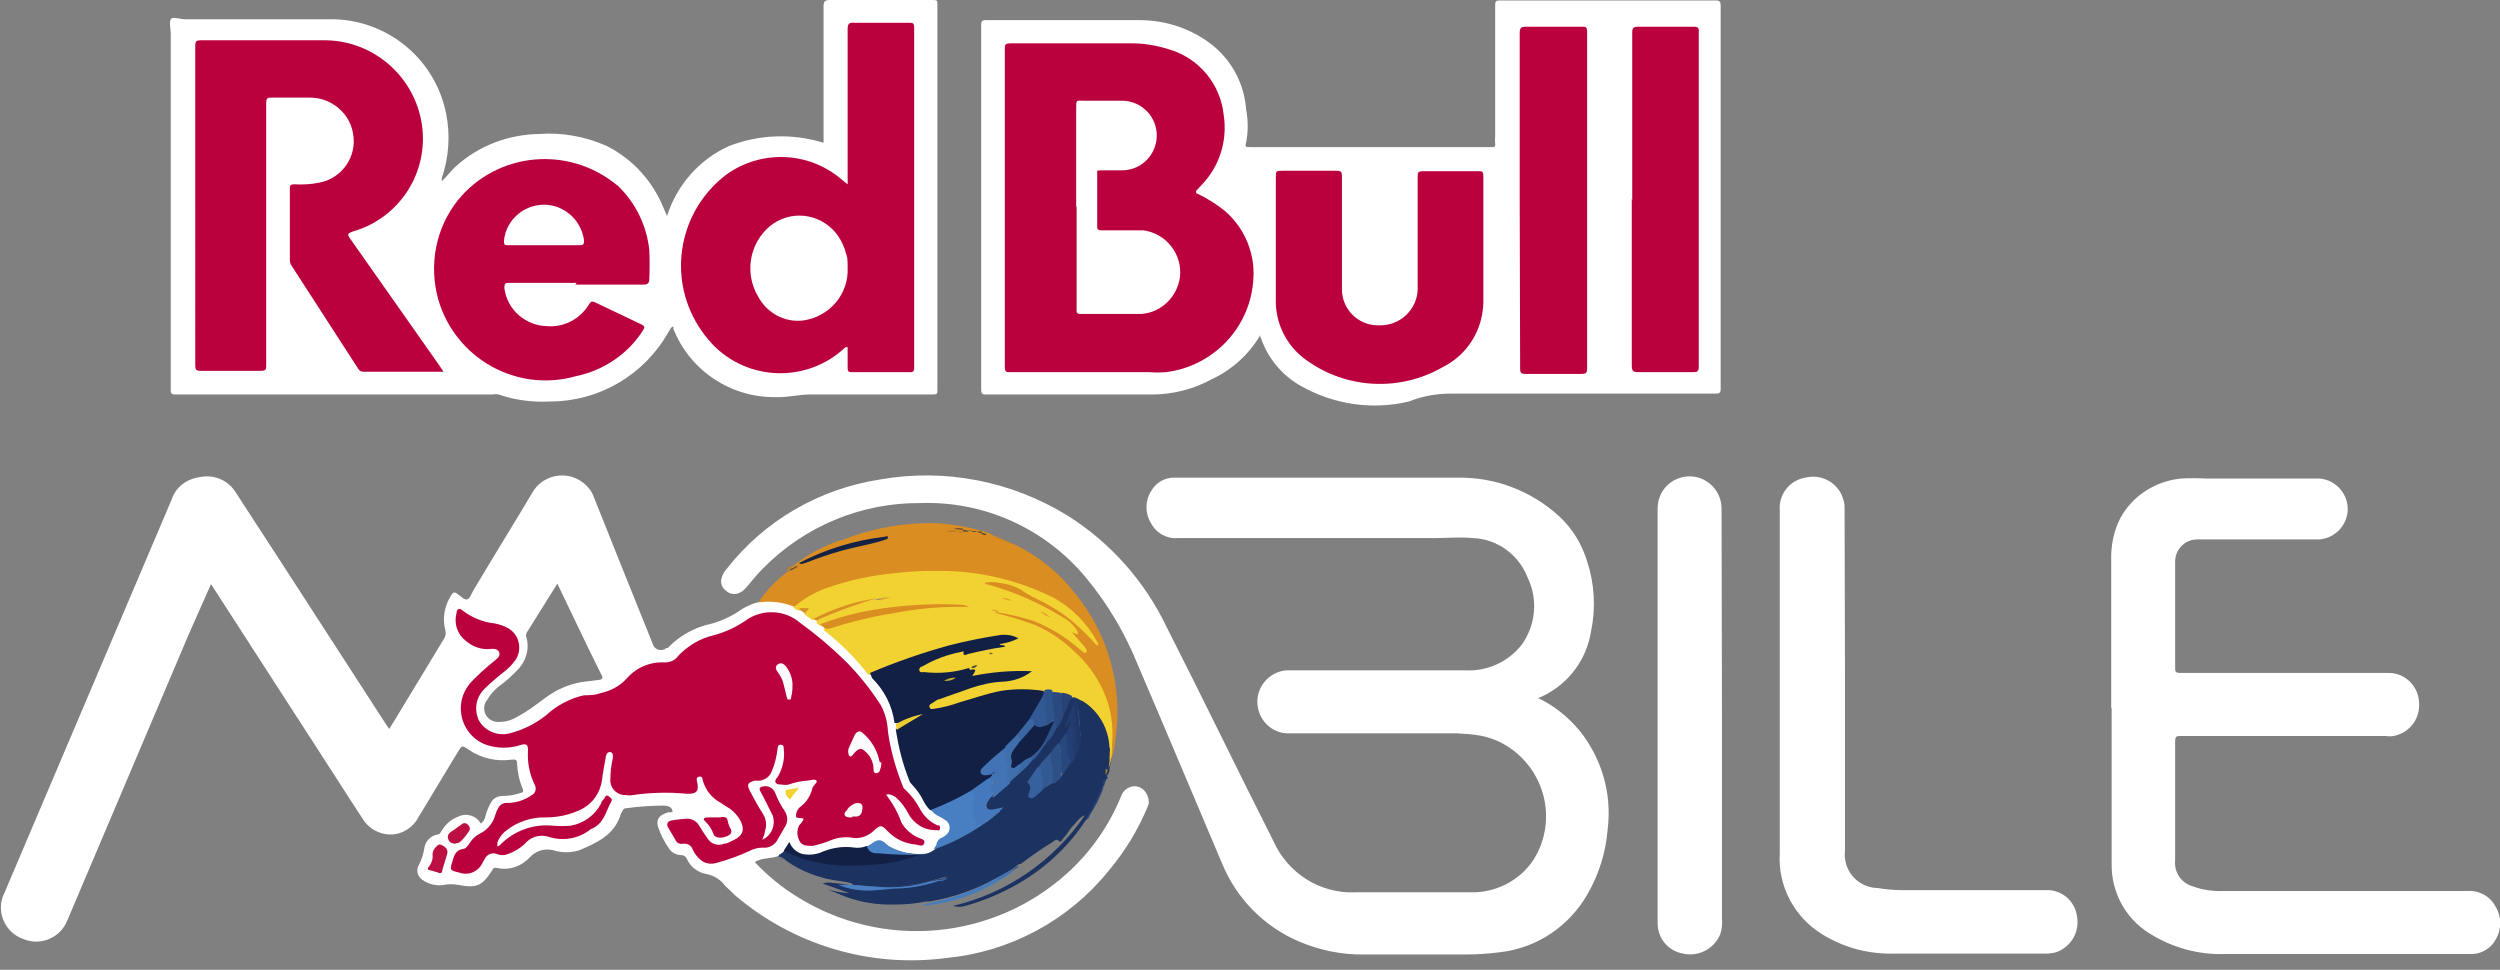 <?xml version="1.0" encoding="utf-8"?>
<!-- Generator: Adobe Illustrator 25.2.1, SVG Export Plug-In . SVG Version: 6.00 Build 0)  -->
<svg version="1.1" id="Слой_1" xmlns="http://www.w3.org/2000/svg" xmlns:xlink="http://www.w3.org/1999/xlink" x="0px" y="0px"
	 viewBox="0 0 571 221.5" style="enable-background:new 0 0 571 221.5;" xml:space="preserve">
<rect x="0" y="0" width="571" height="221.5" fill="#808080" stroke="none"/>
<style type="text/css">
	.st0{fill:#FFFFFF;}
	.st1{fill:none;}
	.st2{fill:#1C3260;}
	.st3{fill:#DA8D21;}
	.st4{fill:#4980C4;}
	.st5{fill:#467CBD;}
	.st6{fill:#243F77;}
	.st7{fill:#4274B5;}
	.st8{fill:#CC8821;}
	.st9{fill:#ECC02D;}
	.st10{fill:#243D75;}
	.st11{fill:#345C98;}
	.st12{fill:#BC7F22;}
	.st13{fill:#977C2E;}
	.st14{fill:#BA013E;}
	.st15{fill:#F2D231;}
	.st16{fill:#122046;}
	.st17{fill:#487FC2;}
	.st18{fill:#BC1042;}
	.st19{fill:#4B83C7;}
	.st20{fill:#DA8F22;}
	.st21{fill:#E9CD31;}
	.st22{fill:#F2D233;}
	.st23{fill:#DB9224;}
	.st24{fill:#4479BD;}
	.st25{fill:#3F6FAD;}
	.st26{fill:#2D5086;}
	.st27{fill:#335992;}
	.st28{fill:#37619E;}
	.st29{fill:#29497F;}
	.st30{fill:#213B6E;}
	.st31{fill:#28477D;}
	.st32{fill:#1F3667;}
	.st33{fill:#243F76;}
	.st34{fill:#264276;}
	.st35{fill:#3B69A3;}
	.st36{fill:#2D5088;}
	.st37{fill:#3E6EAB;}
	.st38{fill:#162243;}
	.st39{fill:#76592A;}
	.st40{fill:#A06F23;}
	.st41{fill:#E2A527;}
	.st42{fill:#483F34;}
	.st43{fill:#3C3936;}
	.st44{fill:#423D34;}
	.st45{fill:#4E4232;}
	.st46{fill:#AC7722;}
	.st47{fill:#413D34;}
	.st48{fill:#3A3939;}
	.st49{fill:#FDFBFB;}
	.st50{fill:#FBFBFB;}
	.st51{fill:#FAF9F9;}
	.st52{fill:#2F538B;}
	.st53{fill:#E6AD29;}
	.st54{fill:#E3A828;}
	.st55{fill:#494E37;}
	.st56{fill:#7A742D;}
	.st57{fill:#335995;}
	.st58{fill:#3A66A1;}
	.st59{fill:#C2AD2D;}
	.st60{fill:#2D5083;}
</style>
<g>
	<path class="st0" d="M259.6,179.6c-1.6-0.2-3.1,0.8-3.6,2.4c-2.7,6.6-6.9,12.6-12.2,17.4c-17,15.4-42.2,17.6-61.6,5.5
		c-3.6-2.2-6.9-4.9-9.8-8c1.7-1.1,3.7-0.7,5.4-1.4l0.2-0.4c0.6-0.1,1.2-0.4,1.6-1c0.8-0.9,0.8-0.9,1.7,0c0.8,0.8,2,1.3,3.2,1.3
		c1.7,0,3.5-0.4,5.1-1c1.5-0.5,3-0.7,4.6-0.6c1.3,0.2,2.6,0.1,3.9-0.3c0.7-0.2,1.4-0.6,2-1c0.5-0.4,1.1-0.4,1.6,0
		c2.8,1.9,6.2,2.8,9.5,2.5c0.8,0,1.6-0.4,2.2-0.9c0.3-0.3,0.6-0.7,0.8-1.1c0.2-0.7,0.7-1.3,1.4-1.6c0.7-0.3,1.2-0.8,1.4-1.4
		c0.5-1.3-0.1-2.8-1.4-3.3c-1-0.5-1.9-1.2-2.8-2c-0.7-0.8-1.2-1.7-1.7-2.6c-0.4-1-1.1-1.9-1.8-2.7c-0.7-0.7-1.2-1.6-1.5-2.5
		c-1.2-3.3-2.1-6.7-2.6-10.2c0.1-0.4,0.1-0.9,0-1.3c-0.2-3.1-1.4-6-3.4-8.4l-2.6-3.3c-2.9-3.9-6.3-7.3-10.2-10.2
		c-0.4-0.4-0.9-0.6-1.3-1l-0.6-0.5l-1-0.8l-1.7-1.3l-1.6-1.1l-1.2-0.7c-1-0.5-2.1-0.9-3.2-1.1c-1.7-0.5-3.5-0.3-5.1,0.5
		c-1.3,0.3-2.6,0.9-3.8,1.6c-2.1,1.5-4.4,2.6-6.8,3.3c-3.9,0.8-7.4,2.7-10.2,5.6h-0.3c-0.2,0.2-0.5,0.4-0.8,0.4
		c-1,0.3-2-0.3-2.3-1.3c-4.5-11.2-9-22.3-13.4-33.4c-0.6-1.8-1.9-3.2-3.5-4.1c-3.7-2.1-8.5-0.8-10.6,2.9c-4.4,7.4-9,14.8-13.4,22.2
		c-0.5,0.8-0.8,2-1.5,2.2c-0.7,0.2-1.6-0.9-2.3-1.3c-0.7-0.5-0.9-0.3-1.3,0.3c-1.6,2.4-2.1,5.3-1.4,8c0.2,0.7,0.1,1.4-0.3,2
		l-10.6,17.5l-1.9,3.1l-0.5-0.7l-23.1-35.7l-11.7-18c-1.8-2.6-5-3.8-8.1-3.1c-2.9,0.4-5.4,2.3-6.3,5.1L0.9,204.2
		c-0.1,0.1-0.1,0.3-0.2,0.4c-1.5,3.9,0.5,8.3,4.4,9.8c0.1,0,0.2,0.1,0.3,0.1c3.9,1.6,8.3-0.3,9.9-4.1l27.8-65.5l5.1-11.5l0.7,1.1
		L77,178c1.9,3,3.8,5.9,5.7,8.8c1.3,2.3,3.8,3.8,6.5,3.8c2.7,0,5.2-1.6,6.4-4l9-14.9c0.9-1.5,0.9-1.5,2.4-0.5c2.9,2,6.4,2.8,9.9,2.3
		c0.8-0.1,1.2,0,1.2,0.9c0.1,2,0.5,3.9,1.3,5.8c0.3,0.6-0.1,0.9-0.5,0.9c-1.4,0.5-2.8,0.7-4.2,0.7c-1,0-2,0.5-2.5,1.4
		c-0.6,1-1,2-1.3,3.1c-0.1,0.7-0.5,1.4-1.1,1.8c-1-1.8-3.2-2.5-5.1-1.6c-1.6,0.6-2.9,1.7-3.8,3.2c-0.3,0.4-0.4,0.9-1,0.9
		c-1.6,0.3-2.8,1.6-3,3.2c-0.2,1.3-0.6,2.5-1.2,3.7c-0.7,1.1-0.4,2.6,0.7,3.4c1.5,1.1,3.3,1.5,5.1,1.2c1-0.2,2-0.2,3.1,0
		c4.2,0.8,5.5,0.3,7.8-3.3c0.3-0.6,0.4-0.6,1-0.6c2.8,0.7,5.7-0.3,7.6-2.4c1.4-1.5,3.4-2.1,5.4-1.6c1.9,0.6,4,0.6,5.9,0
		c4-1.7,8.1-3.5,9.5-8.3c0.1-0.2,0.2-0.4,0.4-0.7c0.1-0.4,0.4-0.6,0.8-0.6c2.9-0.4,5.8-0.6,8.8-0.6c1,0.1,1.8,0.4,1.8,1.5h-0.9
		c-2.4,0.7-3.1,1.9-2.1,4.2c0.5,1.3,1.2,2.6,2,3.8c0.6,1.1,1.7,1.8,3,1.8c0.6,0,1.1,0.4,1.3,0.9c0.8,1.8,2.4,3,4.3,3.4
		c1.8,0.3,3.4,1.3,4.5,2.8c0.8,0.7,1.5,1.4,2.2,2.1c13.4,11.4,30.9,16.6,48.3,14.3c14.5-1.4,27.9-8.6,37-19.9
		c3.7-4.4,6.7-9.3,8.9-14.6c0.1-0.3,0.2-0.6,0.3-0.9C262.4,181.5,261.3,179.9,259.6,179.6z M136.7,155.3l-2.4,0.3
		c-3.6,0.3-7,1.7-9.9,3.9c-1.9,1.4-3.8,2.9-5.9,4c-1.4,0.9-2.9,1.4-4.5,1.4c-1.7,0.1-3.3-1.1-3.4-2.9c-0.1-0.8,0.2-1.6,0.7-2.2
		c0.7-1.2,1.6-2.2,2.6-3c1.7-1.2,3.2-2.6,4.6-4.1c1.7-1.9,2.4-4.5,1.8-6.9c-0.2-0.4-0.2-0.9,0-1.3l7-11.2v0l3.3,6.9
		c2.2,4.6,4.4,9.2,6.7,13.8C137.8,154.8,137.7,155.2,136.7,155.3z"/>
	<rect y="0" class="st1" width="571" height="219.1"/>
	<path class="st0" d="M351.2,159.4c3.7,1.7,6.9,4.3,9.5,7.4c5.1,6.3,7.5,14.4,6.5,22.5c-0.4,5.3-2,10.4-4.6,14.9
		c-4.2,7.4-11.7,12.4-20.1,13.3c-2.4,0.3-4.9,0.5-7.3,0.5h-23.7c-5.1,0.1-10.2-1-14.9-3c-7.9-3.4-14.1-9.7-17.4-17.6
		c-6.5-15.3-12.9-30.6-19.3-45.5c-2.9-7.2-6.9-14-11.9-20c-9.3-11.2-23.2-17.5-37.8-17c-13.5-0.1-26.5,5.3-36,15
		c-1.3,1.3-2.4,2.7-3.6,4.1c-0.4,0.5-0.9,1-1.5,1.3c-1.1,0.6-2.4,0.5-3.3-0.4c-0.9-0.6-1.3-1.8-1-2.8c0.2-0.8,0.6-1.6,1.2-2.2
		c8.6-11,21.2-18.3,35.1-20.4c14.8-2.6,30,0.4,42.8,8.3c9.8,6.2,17.6,15,22.6,25.5c8.2,16.1,16.1,32.5,24.3,48.7
		c3.3,7.5,10.8,12.2,18.9,11.8h26c5.8,0.2,11.4-2.6,14.6-7.5c5.5-8.8,2.7-20.4-6.1-25.9c-1.9-1.2-4-2-6.2-2.4
		c-1.7-0.3-3.4-0.4-5.1-0.5h-39.1c-4-0.3-6.9-3.8-6.6-7.8c0.3-3.5,3.1-6.3,6.6-6.6h40.8c5,0.3,9.9-1.9,13-5.9
		c3.2-4.5,3.7-10.4,1.3-15.3c-2-5.2-6.9-8.8-12.5-9c-2.9-0.3-5.8,0-8.8,0h-58.6c-2.5,0.2-4.9-1.1-6.1-3.4c-1.4-2.2-1.4-5.1,0-7.3
		c1.1-2,3.2-3.2,5.5-3.1h64.3c8.7-0.2,17.1,3,23.5,8.9c3,2.8,5.1,6.3,6.3,10.2c1.7,5.2,2,10.7,0.9,16c-1.1,6.9-5.7,12.7-12.2,15.3
		 M287.7,76.8c-2.6,4.3-6.4,7.7-10.9,9.8c-4.2,2.3-8.9,3.5-13.7,3.5h-37.7c-1,0-1.3,0-1.3-1.3v-83c0-0.8,0-1.2,1.1-1.2h35.1
		c6.2,0,12.3,2.1,17.1,6.1c4.2,3.6,6.8,8.7,7.2,14.2c0.5,2.6,0.5,5.2,0,7.7c-0.3,1,0,1,1,1h55.1c0.6,0,0.9,0,0.8-0.8
		c-0.1-0.8,0-1.2,0-1.8V1.3c0-0.9,0-1.2,1.2-1.2h49.1c1.1,0,1.2,0.4,1.2,1.3v87.4c0,1-0.3,1.1-1.2,1.1h-58.5c-0.7,0-1.4,0-2,0
		c-3.3,0-6.5,0.6-9.5,1.8c-8.4,2-17.1,0.7-24.6-3.5c-4.3-2.4-7.6-6.3-9.2-11l-0.3-0.7 M153.6,74.6c-0.5,0.3-0.6,0.8-0.9,1.2
		c-5.5,9.8-15.8,15.9-27.1,15.9c-4,0.2-8-0.3-11.7-1.6c-0.5-0.1-0.9-0.1-1.4,0H40.3c-1,0-1.4,0-1.3-1.3V7.7c0-1.1-0.4-2.6,0-3.3
		s2.1,0,3.3,0h34.1C89,4.8,99.5,13.8,101.9,26c1,4.9,0.6,10-1,14.7v0.7c1.2-1.1,2-2.3,3.2-3.4c5.2-4.7,12-7.3,19.1-7.4
		c5.2-0.4,10.5,0.6,15.3,2.7c6,3,10.6,8.1,13.1,14.3l0.7,1.6v0.3c2.2-7.1,7.3-13,14.1-16.1c6.9-2.7,14.5-3,21.7-0.8V1.5
		c0-1.2,0.3-1.5,1.5-1.5h23.2c1.3,0,1.3,0,1.3,1.3V89c0,0.9,0,1.1-1.1,1.1H185c-2.6,0-5.1,0.7-7.7,0.6c-10.3,0.2-19.7-6-23.5-15.6
		v-0.5 M482.2,161.8v-33.9c-0.1-3.3,0.6-6.7,2.1-9.6c2.8-5.1,8-8.4,13.8-9c1.9-0.1,3.9-0.1,5.8,0h25.9c3.8,0.3,6.7,3.7,6.4,7.5
		c-0.3,3.4-3,6.1-6.4,6.4h-27.9c-2.8,0-5.1,2.2-5.1,5.1c0,0.2,0,0.4,0,0.6v23.5c0,1,0,1.3,1.3,1.3h47.3c3.8-0.1,6.9,2.9,7.1,6.6
		c0.4,3.7-2.1,7.1-5.8,7.8c-0.6,0.1-1.2,0.1-1.8,0h-46.7c-1.1,0-1.4,0-1.4,1.4v27c-0.3,2.8,1.5,5.3,4.2,6c2.2,0.8,4.6,1.1,7,1h55.5
		c2.7-0.2,5.3,1.2,6.5,3.6c1.4,2.3,1.4,5.2,0,7.5c-1.1,2.1-3.4,3.4-5.8,3.3h-56c-6.2,0.2-12.2-1.5-17.4-4.8
		c-5.4-3.4-8.6-9.4-8.5-15.8v-35.7 M421.4,155.6v38.7c-0.5,4.3,2.6,8.1,6.9,8.5c0.1,0,0.3,0,0.4,0c1.8,0.3,3.7,0.5,5.6,0.5h33.1
		c3.6-0.1,6.6,2.6,7,6.1c0.6,3.5-1.4,6.9-4.8,8.1c-0.8,0.2-1.6,0.3-2.4,0.3h-34.3c-5.9,0.2-11.7-1.3-16.7-4.4
		c-6.4-3.9-10.2-11.1-9.7-18.6v-78.2c-0.3-3.6,2.2-6.9,5.8-7.5c3.9-1,7.9,1.4,8.8,5.3c0.2,0.6,0.2,1.3,0.2,1.9L421.4,155.6
		 M393.3,163.5v46.2c0.1,1.3,0,2.5-0.4,3.7c-1.4,3.3-4.9,5.2-8.5,4.4c-3.4-0.6-5.8-3.5-5.8-6.9v-94.8c0-4.1,3.3-7.3,7.3-7.3
		c4,0,7.3,3.3,7.3,7.3L393.3,163.5L393.3,163.5z"/>
	<path class="st2" d="M177.9,195.4l1.2-1c0.5-0.2,1-0.2,1.5,0c8.1,3.2,17,3.8,25.5,1.5l3.9-0.8c0.3,0,0.7,0,1,0
		c0.8-0.1,1.6-0.4,2.3-0.9c0.7-0.6,1.5-1,2.3-1.3c2.9-1.2,5.7-2.6,8.4-4.3c1.6-1,3.1-2.2,4.5-3.4c-0.6,0.1-1.2,0.1-1.8,0
		c-1.2,0-1.7-0.9-1.2-2c0.2-0.5,0.5-1,0.9-1.4c1.2-1.1,2.3-2.1,3.6-3.1c1.2-1,1.7-1.5,2.6-2.2c0.9-0.7,2-2,3.1-3.1
		c1.2-1.2,2.3-2.6,3.3-4c0.8-1.1,1.6-2.2,2.2-3.5c1.1-1.8,2-3.7,2.8-5.6c0-0.6,0.4-1.2,1.1-1.4c0.3-0.1,0.5,0.1,0.7,0.3
		c0.1,0.4,0.1,0.9,0,1.3c-0.5,1.8-1.2,3.5-2,5.1c0-0.5,0.4-1.3,1-1.1c0.6,0.3,0,1,0,1.5c-0.3,0.7-0.6,1.3-1,1.9
		c-0.4,0.6-0.8,1.2-1.2,1.7l-2,2.5c-1,1-1.8,2.1-2.7,3.2c-1.6,1.7-2.3,3.9-2,6.2c0.9,0,1.4-1,2.2-1.4l2.5-1.5c0.8-0.4,1.5-1,2-1.7
		c0.6-0.9,1.1-1.8,1.7-2.8c0.3-0.4,0.6-0.8,0.8-1.3c0.4-0.6,0.7-1.3,1.1-1.9c0.6-1.1,0.8-2.3,0.5-3.5c0-2.2-0.4-4.5-0.6-6.7
		c0-0.5,0-1,0.7-1.2c0.5,0,1.1,0.2,1.5,0.6c3.5,2.4,5.6,6.4,5.6,10.7c0.1,1.6-0.1,3.2-0.5,4.7c0,0.5,0,1-0.4,1.4
		c-0.4,0.5,0,0.5,0,0.8c-0.5,0.4-0.8,1.1-0.8,1.8c-0.5,0-0.5,0.7-0.6,1c-0.9,2.3-2.1,4.5-3.4,6.5c-4.2,6.6-10.1,11.9-17,15.6
		c-3.4,1.8-7,3.3-10.7,4.3c-0.9,0.3-1.9,0.3-2.8,0c12.3-2.9,23-10.3,30.1-20.7c-1.5,0.6-2,1.8-2.9,2.6c-0.8,0.9-1.1,1.7-1.8,2.4
		c-0.7,0.7-0.6,1.5-1.6,0.6c0,0-0.6,0-0.9,0.4c-2.6,1.6-5.1,3.3-7.4,5.1c-0.7,0-1.2,0.6-1.7,1c-1.1,0.8-2.3,1.5-3.6,2.1
		c-4.8,2.7-10.1,4.6-15.6,5.5h-0.8c-2.4,0.5-4.8,0.7-7.3,0.7c-3.8,0.1-7.6-0.5-11.1-1.8c-1.4-0.6-2.8-1.1-4.2-1.7
		c1.6,0.5,3.4,0.8,5.1,0.9l-6.1-2.2c1.4-0.5,2.6,0,3.8,0c4.1,0.7,8.3,0.9,12.5,0.7c3.6-0.2,7.1-0.8,10.5-1.8c0.5,0,1,0,1.6-0.5
		c-0.8,0.3-1.4,0.3-1.9,0.5c-6,1.8-12.4,2.3-18.6,1.5c-0.5,0-1,0-1.4-0.5c-2.1-0.5-4.3-0.6-6.4-1.2c-3-0.8-5.9-2.1-8.4-3.9l-0.6-0.5
		l-0.6,0.2c0.3-0.5,0.7,0,0.9,0c-0.4-0.4-0.9-0.6-1.4-0.6"/>
	<path class="st3" d="M181.4,138.6c-2.6-1.1-5.4-1.4-8.2-1c1.8-2.7,4-5,6.5-6.9l0.6-0.4c0.3,0,0.6,0,0.9-0.3c-0.2,0.1-0.4,0.1-0.6,0
		v-0.3c3.6-3,7.8-5.3,12.4-6.6c6.7-2.6,13.9-3.8,21-3.6c4.1,0.3,8.1,1,12,2.3c0.2,0.1,0.4,0.2,0.6,0.4c1.8,0.7,3.6,1.6,5.4,2.3
		c5.3,2.6,10,6.4,13.6,11.1c7.7,9.4,11,21.7,9.1,33.7c-0.1,1.5-0.5,2.9-1,4.3c-0.2-0.1-0.3-0.3-0.3-0.5c0-1.5,0.3-2.9,0.3-4.4
		c0.2-7.4-2.9-14.6-8.5-19.5c-4.1-3.9-9.1-6.7-14.7-8c-1.1-0.1-2.1-0.5-2.9-1.1c-0.1-0.2-0.1-0.4,0-0.5c0.6-0.2,1.3-0.2,1.9,0
		c6.1,0.9,11.7,3.6,16.4,7.6c0.5,0.4,1,0.8,1.5,1.1c-0.6-1-1.4-1.9-2.3-2.6c-0.3-0.3-0.6-0.5-0.8-0.8c-0.3-0.3-0.5-0.5,0-0.8
		c0.5-0.3,0.5,0,0.7,0h0.6c-1.2-1.5-2.7-2.7-4.4-3.6c-4.6-2.6-9.5-4.7-14.6-6.3c-0.6,0-1.7,0-1.6-1s1.2-0.5,1.9-0.5
		c2.2,0.1,4.3,0.6,6.2,1.6c5.2,2.4,10.1,5.6,14.5,9.3c0.9,0.8,1.6,1.8,2.3,2.8c-0.3-0.4-0.7-0.9-0.9-1.3c-3.2-4.5-7.7-8-12.9-9.9
		c-6-2.3-12.3-3.7-18.7-4c-6.3-0.5-12.6-0.2-18.8,0.8c-4.3,0.7-8.5,2-12.4,3.8c-1.2,0.6-2.3,1.3-3.3,2.1
		C182.5,138.2,182,138.5,181.4,138.6"/>
	<path class="st4" d="M214.7,201.1c-2.8,1-5.8,1.6-8.8,1.8c-2.3,0-4.6,0.4-6.9,0.5c-2.6,0.1-5.2-0.3-7.6-1.3h2.8l7.1,0.5
		c3.8,0.2,7.5-0.2,11.2-1.3c0.7,0,1.4-0.3,2.1-0.4c0.7-0.1,0.3,0,0.3,0"/>
	<path class="st5" d="M211.1,206.5c4.9-0.9,9.7-2.5,14.2-4.6c0.8-0.4,1.4-1.1,2.3-1.2c0.9-0.1,0.7,0,0.5,0.5
		c-4.9,3-10.5,4.9-16.3,5.6h-0.8"/>
	<path class="st6" d="M248,187.3l2.9-5.7c0.4-0.7,0.3-1.6,1.2-1.9c-0.8,2.3-1.9,4.5-3.2,6.5C248.8,186.7,248.4,187.2,248,187.3"/>
	<path class="st7" d="M228.1,201.1c0-0.3-0.2-0.5-0.5-0.5c0,0,0,0-0.1,0l3.6-2c0.3,0,0.3,0,0.3,0.3
		C230.5,199.8,229.3,200.5,228.1,201.1"/>
	<path class="st8" d="M231.8,124.4c-1.9-0.4-3.7-1.1-5.4-2.1c1.9,0.5,3.7,1.2,5.4,2.3"/>
	<path class="st9" d="M253.8,172.9v0.3c-0.1,0.8-0.3,1.5-0.6,2.2c0.3-1.7,0.4-3.4,0.4-5.1c0.6,0,0.4,0.7,0.4,1v1.2"/>
	<path class="st10" d="M252,179.5c-0.5-0.9,0-1.4,0.8-1.8L252,179.5"/>
	<path class="st11" d="M231.4,198.7h-0.3c0.6-0.3,0.9-1.1,1.7-0.8l-1.5,1"/>
	<path class="st12" d="M180.4,130.3c-0.2,0.1-0.4,0.1-0.6,0c0-0.6,0.4-0.7,0.8-1c0.4-0.3,0,0,0,0.4c0,0.4,0,0.3-0.3,0.4"/>
	<path class="st13" d="M253,175.7c0,0.5-0.2,0.9-0.5,1.3v-1.3"/>
	<path class="st14" d="M202.4,181.5c1.5,2,2.7,4.1,3.5,6.4c0.9,1.5,2.2,2.7,3.8,3.4c0.6,0.3,1.7,0.4,1.4,1.3s-1.3,0.4-1.9,0.3
		c-2.5-0.2-4.8-1.3-6.5-3.1c-1.4-1.5-1.7-1.4-3.2,0c-1.4,1.3-3.3,1.9-5.1,1.5c-1.6-0.2-3.1,0-4.6,0.6c-1.4,0.6-2.8,1-4.2,1.3
		c-1.1,0-2.2,0-2.8-0.8c-0.7-1.1-0.9-2.4-0.4-3.6c0.1-0.3,0.3-0.5,0.5-0.7c0.9-1.2,0.9-1.2-0.6-1.3c-0.5,0-0.5-0.3-0.5-0.7
		c0.1-0.8,0.5-1.5,1.1-1.9c1.3-1,2.2-2.4,2.6-4c0-0.7,1.3-1.4,1-1.9c-0.4-0.5-1.5,0-2.2,0c-1.4,0.1-2.8,0.4-4.2,0.9
		c-0.5,0.1-1,0.1-1.5,0c-0.5,0-1.1,0-1.4-0.4c-0.3-0.4,0-0.9,0.4-1.3c1.2-2,1.7-4.3,1.4-6.5c0-0.5,0-0.9-0.7-0.9
		c-0.7,0-0.6,0.5-0.7,0.9c-0.2,1.7-0.6,3.5-1.3,5.1c-0.4,1.2-1.5,2-2.7,2.2h-1.2c-1.6,0.4-1.9,0.9-1.1,2.4c0.8,1.5,1.8,3.4,2.9,5.1
		c0.8,1.2,1,2.7,0.5,4.1c0,0.6-0.4,1.3-0.6,1.9c2.1-0.9,3.1-3.3,2.4-5.5c-0.9-1.8-1.8-3.7-2.8-5.5c-0.5-0.8,0-1.1,0.7-1.2
		c1.1-0.2,2.2,0.4,2.6,1.4c0.6,1.5,1.3,2.9,2.2,4.2c0.8,1.2,0.8,2.7,0,3.8c-0.5,0.9-1,1.7-1.5,2.6c-0.6,1.3-2,2.2-3.5,2
		c-1.1,0-2.2,0.3-3.1,0.8c-2.4,1.1-4.9,2-7.5,2.7c-1.3,0.4-2.7,0.1-3.7-0.8c-0.7-0.6-1.3-1.4-1.7-2.3c-0.3-0.9-1.2-1.4-2.2-1.3
		c-0.8,0.2-1.5-0.2-1.8-1c-0.5-0.9-1.1-1.8-1.6-2.7s0-1.5,0.8-1.6c0.8-0.2,2.2-0.3,3.3-0.4c1.2-0.1,2.4,0.5,3,1.6
		c0.6,1,1.2,1.9,1.9,2.9c0.8,1.3,2.4,1.8,3.8,1.2c0.7,0,1.3-0.4,1.9-0.7c2.5-1.1,3-2.6,1.5-5.1c-0.7-1-1.5-1.9-2.6-2.5l-1.7-1.1
		c-2-1.1-3.4-2.9-4-5.1c0-0.5-0.3-1-0.9-0.8c-0.6,0.2-0.5,0.6-0.4,1.1c0.5,2.1,0,2.9-2.3,2.8c-4.1-0.4-8.3-0.3-12.4,0.3
		c-0.5,0.1-1,0.1-1.5,0c-1.8,0.1-3.4-1.2-3.6-3c0-0.2,0-0.4,0-0.5c0-1.7,0.2-3.4,0.6-5.1c0-0.6,0-1-0.5-1.2s-1,0.3-1.1,0.9
		c-0.3,1.8-0.7,3.6-0.9,5.5c-0.5,3.2-2.5,5.8-5.5,7c-2.3,1-4.8,1.5-7.3,1.5c-3.3-0.1-6.6,1-9.2,3.1c-0.9,0.7-1.5,1.6-1.9,2.6v0.8
		c0,0.2,0.5,0,0.7-0.3c3.2-3.2,7.6-4.8,12.1-4.3c1.3,0.1,2.6,0.1,3.9,0c3-0.5,5.6-2.4,7-5.1c0-0.4,0.4-0.7,0.7-1.1
		c0.3-0.4,0.3-0.9,0.9-0.6c0.6,0.4,1.1,0.7,0.7,1.3c-1.3,2.3-1.6,5.1-4.7,6.3c-2.7,2.2-6.4,2.8-9.7,1.7c-2-0.6-4.1,0.1-5.4,1.7
		c-1.1,1-2.4,1.8-3.9,2.3c-0.8,0.3-1.6,0.3-2.3,0c-1.1-0.5-2.4,0-2.9,1.1c0,0,0,0,0,0l-0.4,0.7c-0.9,2.1-3.2,3.2-5.4,2.4
		c-2.1-0.5-2.2-0.5-1.6-2.5c0.4-1.3,0.7-2.6,2.4-2.9c0.7,0,1.2-0.8,1.6-1.4c0.6-0.9,1.3-1.6,2.3-2.1c1.7-0.8,3-2.4,3.5-4.2
		c0.2-0.5,0.3-1,0.6-1.4c0.3-0.9,1.2-1.5,2.1-1.4c2,0,3.9-0.6,5.5-1.7c0.9-0.4,1.3-1.4,0.9-2.3c0-0.1-0.1-0.1-0.1-0.2
		c-1.2-2.5-1.7-5.2-1.5-7.9c0-1.1-0.3-1.5-1.5-1.2c-2.6,0.9-5.5,0.9-8.1,0c-4.6-1.7-6.9-6.8-5.2-11.4c0.4-1,1-2,1.7-2.8
		c1.7-1.8,3.6-3.5,5.6-5.1c0.6-0.5,1.2-1,0.9-1.8c-0.3-0.8-1.1-0.8-1.7-0.8c-2.2,0.3-4.3-0.4-6-1.9c-1.9-1.5-2.7-4-2-6.4
		c0-0.8,0.6-1.1,1.3-0.5c2.2,1.7,4.7,2.7,7.4,3c1,0.2,2,0.5,2.9,1c2.5,1.3,3.4,4.4,2.1,6.9c-0.1,0.2-0.2,0.3-0.3,0.5
		c-0.8,1.1-1.8,2.1-2.9,2.9c-1.4,1.1-2.8,2.3-4.1,3.6c-2,1.9-2.5,4.8-1.3,7.3c1.4,2.4,4.3,3.6,7,2.9c3.1-0.8,5.9-2.2,8.4-4.2
		c2.4-2.2,5.4-3.8,8.6-4.5c1.2,0,2.5,0,3.8-0.5c2.3-0.5,4.4-1.6,6-3.4c2.2-2.5,5.4-3.8,8.7-3.6c1.2,0,2.3-0.5,3-1.5
		c2.2-2.3,5-4,8.1-4.7c2.6-0.7,5-1.8,7.2-3.3c3.8-2.8,9-2.6,12.6,0.5c3.6,2.6,7,5.5,10.2,8.6c3.1,3.1,5.8,6.5,8.2,10.2
		c1,1.9,1.5,3.9,1.6,6c0.6,4.3,1.8,8.5,3.4,12.5c0.1,0.3,0.2,0.5,0.5,0.7c1.5,1.4,2.7,3,3.6,4.8c0.9,1.5,2.2,2.7,3.8,3.4
		c0.3,0,0.7,0,0.6,0.7c-0.1,0.7-0.5,0.4-0.9,0.4c-2.7,0.1-5.2-1.5-6.4-3.9c-0.7-1.3-1.5-2.4-2.6-3.4c-0.5-0.5-1.2-0.8-1.9-0.9"/>
	<path class="st15" d="M253.8,172.9c-0.6-0.7,0-1.5-0.4-2.2c-0.2-4.3-2.4-8.2-6-10.5l-0.7-0.3c-0.4-0.3-1,0-1.2-0.6h-0.5
		c-0.9,0-1.7-0.4-2.6-0.5c-0.7-0.1-1.4-0.2-2.1-0.4c-0.6-0.1-1.1-0.2-1.7-0.3c-1.6,0-3.3,0-5.1-0.4c-2.3-0.1-4.6,0.2-6.9,0.9
		c-3.6,1-7.1,2.2-10.7,3.2c-0.7,0.2-1.4,0.4-2.1,0.5c-0.6,0-1.1,0-1.4-0.6c-0.3-0.6,0-1.1,0.7-1.5c0.8-0.5,1.7-0.9,2.6-1.3
		c2.6-1.1,5.1-1.8,8-2.8c2.4-0.6,4.9-1,7.4-1.1c1.2-0.2,2.4-0.6,3.5-1.3c-0.7-0.2-1.5-0.2-2.3,0c-2.5,0.3-5,0.7-7.5,1.2
		c-0.4,0.1-0.9,0.1-1.3,0c-0.7,0-1.3,0-1.4-1c-0.1-1-1-0.5-0.7-1.2h-0.3c-1.4,0.8-2.9,1.2-4.5,1.2h-5.5c-0.6,0-1.2,0-1.4-0.7
		c-0.2-0.7,0.4-1.1,0.8-1.4l0.9-0.5c2.3-1.1,4.7-2,7.1-2.6c0.7,0,1.4-0.4,2,0.3c0.6,0.7,0.8,0,1.2,0c1.6-0.4,3.2-0.8,4.8-1.1
		c0.4,0,0.8,0,1.3,0c0,0,0.8,0.4,0-0.3s0.3-0.5,0.7-0.6c0.4-0.1,1.6-0.3,2.4-0.6c-0.6-0.6-1.4-0.8-2.2-0.6
		c-5.9,0.8-11.7,2.1-17.3,3.9c-3.9,1.2-7.7,2.6-11.5,4.1c-0.5,0.3-1,0.3-1.6,0.3c-2.9-3.8-6.4-7.3-10.2-10.2
		c0.3-0.5,0.8-0.6,1.3-0.8c7-2.2,14.3-3.7,21.6-4.4c3.1-0.3,6.3-0.3,9.4,0c0,0,0-0.3,0,0c-3.4-0.2-6.8-0.2-10.2,0
		c-7.1,0.3-14.2,1.6-21,3.8c-0.6,0.3-1.4,0.5-2.1,0.3l-0.6-0.5c0-1,1-1.1,1.6-1.4c3.8-1.7,7.7-3,11.7-3.9h0.9c0.7-0.1,1.4-0.3,2-0.5
		H202c-0.5,0.1-1,0.2-1.5,0.3c-3.5,0.9-7.1,1.8-10.5,3.1c-1,0.4-1.9,0.8-2.9,1.3c-0.5,0.3-1,0.4-1.6,0.4l-1.8-1.3
		c0-0.3,0-0.6,0.3-0.9h-1.8l-1-0.6c2.3-2.1,5-3.6,7.9-4.6c4.9-1.7,10.1-2.8,15.3-3.3c3.5-0.4,7-0.6,10.5-0.5c8.8,0,17.5,2.1,25.5,6
		c4.3,2.3,7.9,5.9,10.2,10.2c0,0,0.4,0.5,0,0.9c-1.6-1.8-3.3-3.5-5.1-5.1c-2.6-2.3-5.6-4.1-8.7-5.6c-1.3-0.6-2.5-1.3-3.6-2.1
		c-1.6-0.9-3.3-1.4-5.1-1.6c-1-0.2-2-0.2-3.1,0c0,0.4,0.6,0.4,1,0.5c6,1.7,11.6,4.2,16.9,7.5c1.2,0.6,2.1,1.5,2.9,2.6
		c0.3,0.3,0.4,0.8,0.4,1.2l-1.4-0.5l2.4,2.7c0.5,0.6,1.3,1.4,0.9,1.9s-1.1-0.5-1.6-0.8c-3.1-2.7-6.7-4.9-10.5-6.4
		c-2.6-0.8-5.3-1.5-8-1.9c-0.7-0.1-1.4-0.2-2-0.4c0.6,0,1.3,0.3,1.8,0.6c2.9,0.7,5.7,1.6,8.5,2.6c3.5,1.5,6.7,3.7,9.4,6.4
		c3.8,3.5,6.6,8.1,7.8,13.1c0.8,3.6,0.8,7.3,0,11"/>
	<path class="st16" d="M198.7,153.7c5.9-2.5,11.9-4.6,18.1-6.3c3.9-1,7.9-1.8,11.9-2.4c1.3-0.1,2.7,0.1,3.9,0.8
		c-1.4,0.7-2.8,1.1-4.3,1.3c0.3,0.5,1,0,1.3,0.6c-2.9,0.4-5.7,1-8.6,1.7c0,0-1.2,0.7-0.9-0.5c0-0.3-0.4,0-0.6,0
		c-3.1,0.6-6.1,1.7-8.8,3.3c-0.4,0-0.9,0.5-0.7,1c0.2,0.5,0.7,0.3,1,0.3c3.5,0.4,7.1,0.1,10.5-1c0.3,0,0.3,0,0,0s0,0.5,0,0.5
		c1.5-0.3,1.6,0,0.5,1.4c4.5-0.9,9.1-1.3,13.7-1.1c-1.9,1.5-4.3,2.3-6.7,2.4c-2.5,0.1-5,0.7-7.4,1.5c-2.3,0.9-4.7,1.6-7,2.5
		c-0.6,0-1.1,0.6-1.7,0.9c-0.6,0.3-0.8,0.5-0.6,1s0.7,0.3,1,0.3c2-0.3,4-0.8,5.9-1.5c3.2-0.9,6.2-2,9.4-2.6c3.2-0.5,6.5-0.5,9.7,0
		c0.5,0.7,0,1.2,0,1.8c-0.9,1.8-1.9,3.5-3,5.1c-0.9,1.2-1.9,2.4-2.9,3.6l-2.9,2.9c-1.5,1.4-3.2,2.5-4.6,4.1c-0.4,0.4-1,0.8-0.7,1.3
		c0.3,0.6,0.9,0,1.4,0h0.6c0.2,0,0.3,0.2,0.4,0.4c0,0.6-0.6,0.9-0.9,1.3c-1.2,0.9-2.4,1.8-3.7,2.6c-2.5,1.6-5.2,3-8,4.1
		c-0.5,0.2-1.1,0.2-1.6,0c-0.6-0.6-1.1-1.3-1.5-2.1c-0.6-1.3-1.5-2.5-2.5-3.6c-0.3-0.3-0.6-0.6-0.7-1c-1.5-3.7-2.5-7.7-3.1-11.7
		c1.2-1.2,2.7-2.2,4.2-3l-3.4,1.5c-0.3,0.1-0.7,0.1-1.1,0c-0.5-3.9-2.3-7.4-5.1-10.2L198.7,153.7 M210.1,195.2
		c-3,1.1-6.2,1.9-9.4,2.2c-2.4,0.2-4.7,0.3-7.1,0.3c-5.1,0-10.1-1.1-14.6-3.4l1.3-2c0.5,1.4,1.7,2.5,3.2,2.8
		c1.4,0.2,2.9,0.1,4.2-0.5c2.4-1,5-1.4,7.5-1c0.9,0.1,1.9,0,2.8-0.4c1.8,1,3.8,1.5,5.8,1.4C205.9,194.7,208,195,210.1,195.2"/>
	<path class="st17" d="M212.6,185c3.3-1.3,6.5-2.8,9.5-4.6c0.7,0.4,1,1.2,0.9,2c0,0.7,0,1.3,0,2c-0.3,1.5,0.2,3,1.2,4.1
		c-3.4,2.3-7,4.2-10.9,5.5c0-0.4,0.6-0.8,0.6-1.2c0-0.4,0.5-1.3,1.3-1.5c0.4-0.2,0.8-0.5,1.1-0.8c0.8-0.8,0.8-2.1,0-2.9
		c-0.1-0.1-0.2-0.2-0.4-0.3c-1.1-0.8-2.5-1.1-3.2-2.3"/>
	<path class="st3" d="M187.3,142.6c3.9-1.5,7.9-2.6,12.1-3.3c6.5-1.1,13.1-1.5,19.7-1.2c0.8,0,1.6,0.2,2.3,0.5h-2.7
		c-4.8,0-9.6,0.5-14.3,1.4c-5.1,0.8-10.1,2-15,3.6h-0.9L187.3,142.6"/>
	<path class="st14" d="M164.7,186.6c0.9,0,1.4,0,1.5,0.9c0.1,0.5,0.3,1.1,0.5,1.5c0.7,1,0.3,1.6-0.7,2c-0.9,0.4-2.5,0.6-3-0.4
		c-0.4-1.2-1.1-2.2-2-3.1c-0.6-0.5,0-0.8,0.5-0.8h3.1"/>
	<path class="st18" d="M100.1,199.3l-2.1-0.6c-0.5,0-0.3-0.6,0-0.8c0.6-0.8,0.9-1.7,0.8-2.7c0-0.5,0.1-0.9,0.4-1.3
		c0.5-0.6,0.9-1.3,1.7-0.9s1.6,1,1.2,2.2c-0.4,1.2-0.7,2.4-1.1,3.6c0,0.3,0,0.7-0.8,0.6"/>
	<path class="st19" d="M210.1,195.2c-3.1,0.1-6.2,0-9.3-0.3c-1.1,0-2.3,0-2.8-1.6c1-0.4,1.8-1.4,2.8-1.4s1.7,1.1,2.6,1.6
		c2.3,1.2,4.9,1.8,7.4,1.6L210.1,195.2"/>
	<path class="st18" d="M104.1,192.7c-0.9,0-1.5-0.3-1.7-1c-0.3-0.6,0-1.4,0.6-1.7c0.8-0.5,1.5-1.1,2.3-1.6c0.4-0.5,1.1-0.5,1.5-0.1
		c0.1,0.1,0.1,0.1,0.2,0.2c0.4,0.4,0.4,1,0.1,1.4c0,0,0,0-0.1,0.1c-0.5,0.8-1.1,1.5-1.7,2.1c-0.3,0.3-0.7,0.5-1.2,0.5"/>
	<path class="st20" d="M185.7,141.4c4.2-2.2,8.8-3.8,13.6-4.6l1.5-0.3c0.3,0,0.3,0,0,0c-4.4,1.2-8.7,2.8-12.8,4.5
		c-0.5,0.1-1,0.4-1.4,0.8c-0.4-0.2-0.8-0.4-1-0.8"/>
	<path class="st21" d="M204.6,165.4c1.9-1.1,4-1.9,6.2-2.3l-6,3.6L204.6,165.4z"/>
	<path class="st22" d="M182.5,179.9c-0.6,0.8-1,1.3-1.5,1.9s-0.4,0.9-0.7,0.7c-0.5-0.4-0.9-1-0.9-1.7c0-0.6,0.6-0.4,0.9-0.5
		C180.6,180.2,181.6,180.1,182.5,179.9"/>
	<path class="st23" d="M182.4,139.1c0.7-0.5,1.5,0,2.3-0.3c0,0.7-0.7,0.8-0.8,1.3L182.4,139.1"/>
	<path class="st14" d="M273.2,44.1c2.4,1.1,4.6,2.5,6.6,4.1c4.7,4.1,7.1,10.2,6.4,16.4c-1,10.6-9.3,19.1-19.9,20.4
		c-1.3,0.1-2.5,0.1-3.8,0h-31.7c-1,0-1.3,0-1.3-1.3V11.3c0-1.1,0-1.4,1.4-1.4h27.6c2.9,0,5.8,0.5,8.6,1.4c6.8,2,11.7,8,12.4,15
		c0.9,5.9-1,11.8-5.1,16l-1.2,1.3 M291.4,55V40.7c0-1.7,0-1.7,1.6-1.7h12.3c1,0,1.2,0.3,1.2,1.2v25.7c-0.1,4.6,3.6,8.4,8.2,8.4
		c0.1,0,0.2,0,0.4,0c4.6,0.1,8.5-3.5,8.7-8.1c0-0.1,0-0.2,0-0.3V40.4c0-0.9,0-1.3,1.2-1.3h12.7c0.8,0,1.1,0,1.1,1.1V69
		c-0.1,6.3-3.6,12-9.2,14.8c-9.8,5.7-22.1,5.1-31.3-1.6c-4.5-3.2-7.1-8.5-6.9-14L291.4,55 M372.8,45.9V7.4c0-1,0.3-1.3,1.3-1.3h12.8
		c1,0,1.2,0.4,1.1,1.2v76.4c0,1.1-0.3,1.3-1.3,1.3h-12.6c-1.2,0-1.4-0.4-1.4-1.5V45.3 M347.1,45.9V7.5c0-1.2,0.4-1.4,1.5-1.4h12.7
		c0.8,0,1.2,0,1.2,1.1v77c0,1-0.3,1.2-1.3,1.2h-12.8c-1,0-1.2-0.3-1.2-1.2L347.1,45.9 M101.3,84.9H82.9c-0.5,0-0.9-0.3-1.1-0.7
		L66.6,60.7c-0.3-0.4-0.4-0.9-0.4-1.4V43.2c0-0.8,0-1.1,1.1-1.1c1.9,0.1,3.8,0,5.7-0.4c5.2-1,8.7-6.1,7.6-11.4
		c-0.2-1.2-0.7-2.4-1.4-3.5c-1.9-2.8-5-4.5-8.4-4.5h-8.9c-0.9,0-1.1,0.3-1.1,1.1v60c0,0.9,0,1.3-1.2,1.3H45.8c-1,0-1.2-0.3-1.2-1.2
		V10.4c0-1,0.3-1.2,1.2-1.2h28.7c11.4,0.2,20.9,9,22,20.4c1,10.6-5.7,20.4-16,23.3c-1.1,0.4-1.2,0.6-0.6,1.5l20.4,29L101.3,84.9
		 M193.6,42.4V6.6c0-1.2,0.4-1.5,1.5-1.4h12.4c1,0,1.3,0,1.3,1.2v77.3c0,1,0,1.4-1.3,1.3h-12.8c-0.8,0-1.1,0-1.1-1.1v-4.6h-0.5
		c-8.6,8.2-22.3,7.9-30.5-0.8c-1.1-1.2-2.1-2.5-3-3.9c-7.3-11.5-4.5-26.6,6.4-34.8c7.9-5.6,18.6-5.2,26,1l1.6,1.3"/>
	<path class="st14" d="M131.7,64.6h-15.3c-0.9,0-1.2,0-1.2,1.2c0.6,4.9,4.8,8.6,9.8,8.7c3.9,0.3,7.6-1.7,9.6-5.1
		c0.4-0.6,0.6-0.6,1.2-0.4l10.7,5.1c0.8,0.4,0.8,0.6,0.4,1.3c-3.4,5.4-9,9.2-15.3,10.5c-13.5,3.9-27.6-4-31.5-17.5
		c-2.2-7.9-0.6-16.3,4.5-22.7c9-11,25.2-12.5,36.2-3.5c0.1,0.1,0.3,0.2,0.4,0.3c4,3.9,6.5,9,7.1,14.6c0.1,2.2,0.1,4.4,0,6.6
		c0,0.9-0.3,1.3-1.3,1.3h-15.6"/>
	<path class="st24" d="M224.2,188.5c-0.5-0.5-0.8,0-1.3,0s0.4-0.6,0-1c-0.9-1.7-1-3.7-0.4-5.5l-0.6-1.5l3.5-2.5
		c0.6-0.4,1.2-0.4,1.2,0.4c0.1,0.8,0,2.2,0,3.3c0,0,0,0.3-0.3,0.4l-0.7,1c-0.3,0.4-0.6,0.9-0.3,1.4c0.4,0.5,0.8,0.4,1.3,0.4
		c0.5-0.1,1.5-0.3,2.6-0.5C227.8,185.9,226.1,187.3,224.2,188.5"/>
	<path class="st7" d="M226.6,182c0.2-0.4,0.2-0.8,0-1.2c-0.3-0.5-0.3-1.1,0-1.6c0.4-0.9,0-1.2-0.9-1.2l1-1v-0.3c0,0.1-2,0.8-2.6,0
		c-0.6-0.8,0.6-1.6,1.2-2.2c1.4-1.4,2.9-2.6,4.4-3.8c0.6,0,0.4,0.4,0.4,0.7c0.1,1.2,0.2,2.4,0.5,3.5c0.5,1.3,0.5,2.8,0,4.1l-3.6,3.1
		"/>
	<path class="st25" d="M230.2,178.9c-0.5-1.6,0.4-3.4-0.6-5.1c-0.4-0.6,0-1.7,0-2.6v-0.7l2.8-2.8c1-0.3,1,0.5,1.2,1.1
		c0,0.3-0.1,0.6-0.3,0.9c-0.3,0.7-1,1.3-1.1,2s0,1.5,0,2.2c0.5,0,0.9-0.4,1.4,0c0.5,0.4,0.3,1,0,1.4c-0.1,0.4-0.4,0.8-0.6,1.2
		l-2.5,2.2"/>
	<path class="st26" d="M242.6,177.2c-0.5,0.8-1.2,1.4-2,1.8c-0.7-0.6-0.4-1.4-0.5-2.2c0-0.6-0.1-1.2-0.3-1.8c-0.5-0.9-0.5-1.9,0-2.8
		c0.5-0.9,1.2-1.8,2-2.5c0.5,0,0.4,0.4,0.4,0.6c0,1.7,0.4,3.4,0.4,5.1c0,0.6-0.1,1.3-0.4,1.8"/>
	<path class="st27" d="M240.1,172.1c-0.2,1-0.1,2.1,0.3,3.1c0.1,1.2,0.1,2.5,0,3.7l-2.5,1.5c-0.3-0.3-0.4-0.8-0.3-1.2
		c0-1.4-0.4-2.8-0.4-4.1c0.8-1.1,1.7-2.1,2.8-3.1"/>
	<path class="st28" d="M237.3,175.2c0.8,0,0.4,0.9,0.5,1.2c0.4,1.3,0.5,2.7,0.3,4.1l-1.9,1.6c-0.3,0.3-0.8,0.3-1.2,0
		c-0.4-0.3,0-0.6,0-0.9s0.7-1.3,0-2.1c-0.7-0.8,0-0.7,0-1l2-2.9"/>
	<path class="st29" d="M240.3,157.9c0.7,0.4,1.5,0,2.1,0.5c0.9,1.6,1,3.4,0.5,5.1c-0.3,1-0.9,2-1.5,2.8c-0.6,0-0.5-0.9-0.8-1.2
		c0-0.2,0-0.4,0-0.7c0-1.6-0.4-3.3-0.4-5.1c0-0.6,0-1.1,0.3-1.5"/>
	<path class="st30" d="M244.1,166.1l0.5-1.5c-0.7,0.6-0.8,1.4-1.5,1.8l2.1-5.9c0.2-0.1,0.4,0,0.4,0.2c0,0,0,0,0,0.1
		c0.6,3.4,0.9,6.8,0.7,10.2c0,0.1,0,0.3,0,0.5c-0.3,0.6-0.6,1.2-1,1.8c-0.6-1.1-0.8-2.3-0.7-3.5c0-1.2,0-2.4-0.3-3.6"/>
	<path class="st31" d="M242.6,177.2l-0.5-7.6c0-0.7,0.8-1.1,1-1.7c0.2-0.7,0.6,0,0.7,0.6c0.3,2,0.5,4,0.6,6L242.6,177.2"/>
	<path class="st32" d="M246.2,171.4c-0.1-2.3-0.2-4.6-0.6-6.9c0-1.3-0.3-2.6-0.5-3.9l0.3-1.3c0.5,0.1,0.9,0.3,1.2,0.6
		c-0.3,0-0.4,0-0.4,0.5c0,2.5,0.5,5.1,0.6,7.5C247.2,169.1,246.9,170.4,246.2,171.4"/>
	<path class="st33" d="M244.5,174.4c-0.6-1.9-0.9-3.9-0.9-5.9c0-0.3,0-0.6-0.3-0.7l1-1.8c0.8,0.5,0.6,1.3,0.7,2c0,1.7,0,3.4,0.3,5.1
		C245.4,173.6,245,174.1,244.5,174.4"/>
	<path class="st34" d="M242.9,163.3l-0.5-5.1c0.9,0.1,1.7,0.3,2.5,0.8C244,160.3,243.8,162,242.9,163.3"/>
	<path class="st35" d="M232.7,176.7c0-0.9,0.7-1.7,0.5-2.6c-0.2-0.9,1.2-1.4,2.2-1.6c1-0.2,0.6,0.7,0.3,1.2
		C234.9,174.8,233.9,175.8,232.7,176.7"/>
	<path class="st36" d="M240.8,164.8c0.7,0,0,1,0.6,1.3c-0.6,1.3-1.3,2.5-2.3,3.5c-0.3,0-0.5,0-0.6-0.3
		C238.7,167.6,239.5,166,240.8,164.8"/>
	<path class="st11" d="M238.5,169.4l0.5,0.3c-1.2,1.3-1.8,3-3.3,4l-0.3-1c0-1.1,1.5-1.4,2-2.4S237.9,169.3,238.5,169.4"/>
	<path class="st37" d="M214.7,201.1h-0.3l2.1-0.6c-0.5,0.5-1.2,0.7-1.8,0.8"/>
	<path class="st38" d="M202.7,123.1c-3.4,1.2-6.9,1.7-10.2,2.6c-2.9,0.8-5.8,1.8-8.6,2.9c-0.4,0-0.8,0.5-1.4,0
		c6.1-3.2,12.7-5.2,19.5-6c0.3,0,0.7-0.3,0.8,0"/>
	<path class="st39" d="M220,121.1l-2.2-0.3c0.7-0.3,1.5-0.3,2.2,0"/>
	<path class="st40" d="M218.8,121.4H216C216.9,121.1,217.9,121.1,218.8,121.4z"/>
	<path class="st41" d="M227.9,139.8l-1.7-0.5c0.7-0.1,1.4,0,2,0.3"/>
	<path class="st42" d="M180.4,130.3l0.3-0.4c0.5,0,0.9-0.7,1.6-0.6C181.7,129.7,181.1,130.1,180.4,130.3"/>
	<path class="st43" d="M221.3,121.2c0.7,0,1.4,0.1,2,0.3c-0.7,0.1-1.4-0.1-2-0.5V121.2z"/>
	<path class="st44" d="M202.7,123.1h-0.8C202.2,123,202.5,123,202.7,123.1h0.4H202.7"/>
	<path class="st45" d="M224.2,121.7l1.2,0.3c-0.5,0.4-0.9,0-1.2,0"/>
	<path class="st46" d="M218.8,121.4h1.2C219.4,121.8,219,121.7,218.8,121.4z"/>
	<path class="st47" d="M224.2,121.7c-0.4,0-0.7,0-1-0.3h1"/>
	<path class="st48" d="M220,121.1c0.5,0,0.9,0,1.3,0.3H220"/>
	<path class="st49" d="M201.3,174.2c0,0.6-0.1,1.1-0.3,1.6c0,0.4-0.4,0.8-0.9,0.8s-0.6-0.5-0.6-1c0-1.4-0.6-2.8-1.7-3.8
		c-1-1-1.5-1-2.5,0l-0.6,0.7c0,0-0.3,0.3-0.5,0.3c-0.2-0.1-0.4-0.3-0.4-0.6c-0.1-0.4-0.1-0.8,0-1.2l1.4-3.1c0.4-0.8,1.2-1.1,1.7-0.6
		c2.1,1.7,3.5,4.1,4,6.7"/>
	<path class="st50" d="M181,156.9c0,0.8-0.1,1.5-0.3,2.3c0,0.3,0,0.6-0.5,0.6c-0.5,0-0.4-0.4-0.5-0.6l-0.8-3.2
		c-0.2-0.9-0.7-1.7-1.2-2.4c-0.5-0.6-0.8-1.4,0-1.9s1.4,0,1.9,0.6C180.6,153.7,181.1,155.3,181,156.9"/>
	<path class="st51" d="M194.6,186.7c-0.8,0-1.3,0-1.6-0.4c-0.3-0.4,0-0.9,0.4-1.2c0.3-0.6,0.8-1,1.3-1.3c0.5-0.4,1.2-0.5,1.8-0.3
		c0.7,0.4,0.5,1,0.4,1.6c0,0.7-0.5,1.3-1.2,1.4h-1"/>
	<path class="st52" d="M240.3,157.9c0,2,0.2,3.9,0.6,5.8c0,0,0,0.5-0.4,0.7c-0.1,0.7-0.8,1.2-1.5,1.1c0,0,0,0,0,0
		c-0.4-0.4-0.7-1-0.6-1.6c0-1.5-0.3-3.1-0.4-4.6l0.6-1.7c0.6-0.2,1.2-0.2,1.7,0"/>
	<path class="st41" d="M237.6,139.7c1,0,1.5,0.8,2.3,1.2C238.9,140.9,238.3,140.2,237.6,139.7"/>
	<path class="st53" d="M201,136.8c0.8-0.3,1.7-0.4,2.5-0.3l-2.3,0.6"/>
	<path class="st54" d="M231.1,137.2c-0.8,0-1.6-0.2-2.2-0.6C229.7,136.5,230.5,136.7,231.1,137.2"/>
	<path class="st55" d="M221.8,152.4c0.4-0.3,0.9-0.5,1.4-0.5c-0.3,0.7-0.8,0.6-1.1,0.7"/>
	<path class="st56" d="M226.8,149.3c-0.3,0.2-0.6,0.2-0.9,0C226.1,148.9,226.4,149,226.8,149.3"/>
	<path class="st57" d="M238,159.3c0,0,0.6,0,0.6,0.7c0,1.8,0.1,3.6,0.5,5.4c-0.4,0.9-1.5,1.2-2.4,0.8c-0.2-0.1-0.3-0.2-0.5-0.3
		c-0.3-0.6-0.7-1.1-1.2-1.5L238,159.3"/>
	<path class="st58" d="M235,164.4c1.3-0.5,1.1,0.5,1.2,1.2c-0.5,1.6-1.6,2.9-3.1,3.6c-0.3-0.4-0.3-1.1-1-1.2L235,164.4"/>
	<path class="st59" d="M215.6,155.5c0.8-0.5,1.8-0.8,2.7-0.7C217.5,155.4,216.6,155.6,215.6,155.5"/>
	<path class="st60" d="M226.4,176.7l0.9-0.6c-0.1,0.4-0.3,0.7-0.7,0.8v-0.3"/>
	<path class="st0" d="M245.8,47.4V24.7c0-2,0-1.7,1.8-1.7h8.8c4.4,0.1,7.9,3.7,7.8,8.1c-0.1,4.4-3.7,7.9-8.1,7.8h-4.3
		c-1.5,0-1.2,0-1.2,1.1v11.5c0,0.8,0,1.1,1.1,1.1h9.4c5.3,0.7,9,5.5,8.4,10.7c-0.6,4.5-4.3,8.1-8.8,8.4h-14c-1,0-0.8-0.7-0.8-1.2
		V47.1 M193.6,61.1c0.3,6.1-4.2,11.3-10.2,12.1c-4.2,0.5-8.2-1.7-10.2-5.4c-3.2-5.3-2.1-12.1,2.6-16.1c4.6-3.8,11.3-3.1,15.1,1.5
		c0.9,1.1,1.5,2.3,2,3.6c0.2,0.7,0.4,1.3,0.6,2C193.6,59.6,193.6,60.3,193.6,61.1 M124.2,56h-8.1c-0.8,0-1,0-1-1
		c0.5-5.1,5.1-8.7,10.1-8.2c4.3,0.5,7.7,3.9,8.2,8.2c0,0.9-0.3,1-1,1L124.2,56"/>
	<path class="st16" d="M233.2,169.1l3.1-3.5c1,0.9,1.9,0.3,2.8,0c0.6-0.2,1.1-0.6,1.5-1c0.1,0.2,0.1,0.4,0,0.5l-2.2,4.6
		c-0.8,1.3-1.8,2.4-3.1,3.3c-0.9,0.3-1.6,0.8-2.3,1.5c-0.2,0.1-0.5,0.2-0.7,0.4c-0.4,0.4-0.8,0.7-1.2,0.4s0-0.7,0-1v-0.6
		c-0.7-1.8,0.9-2.8,1.6-4.1"/>
</g>
</svg>
